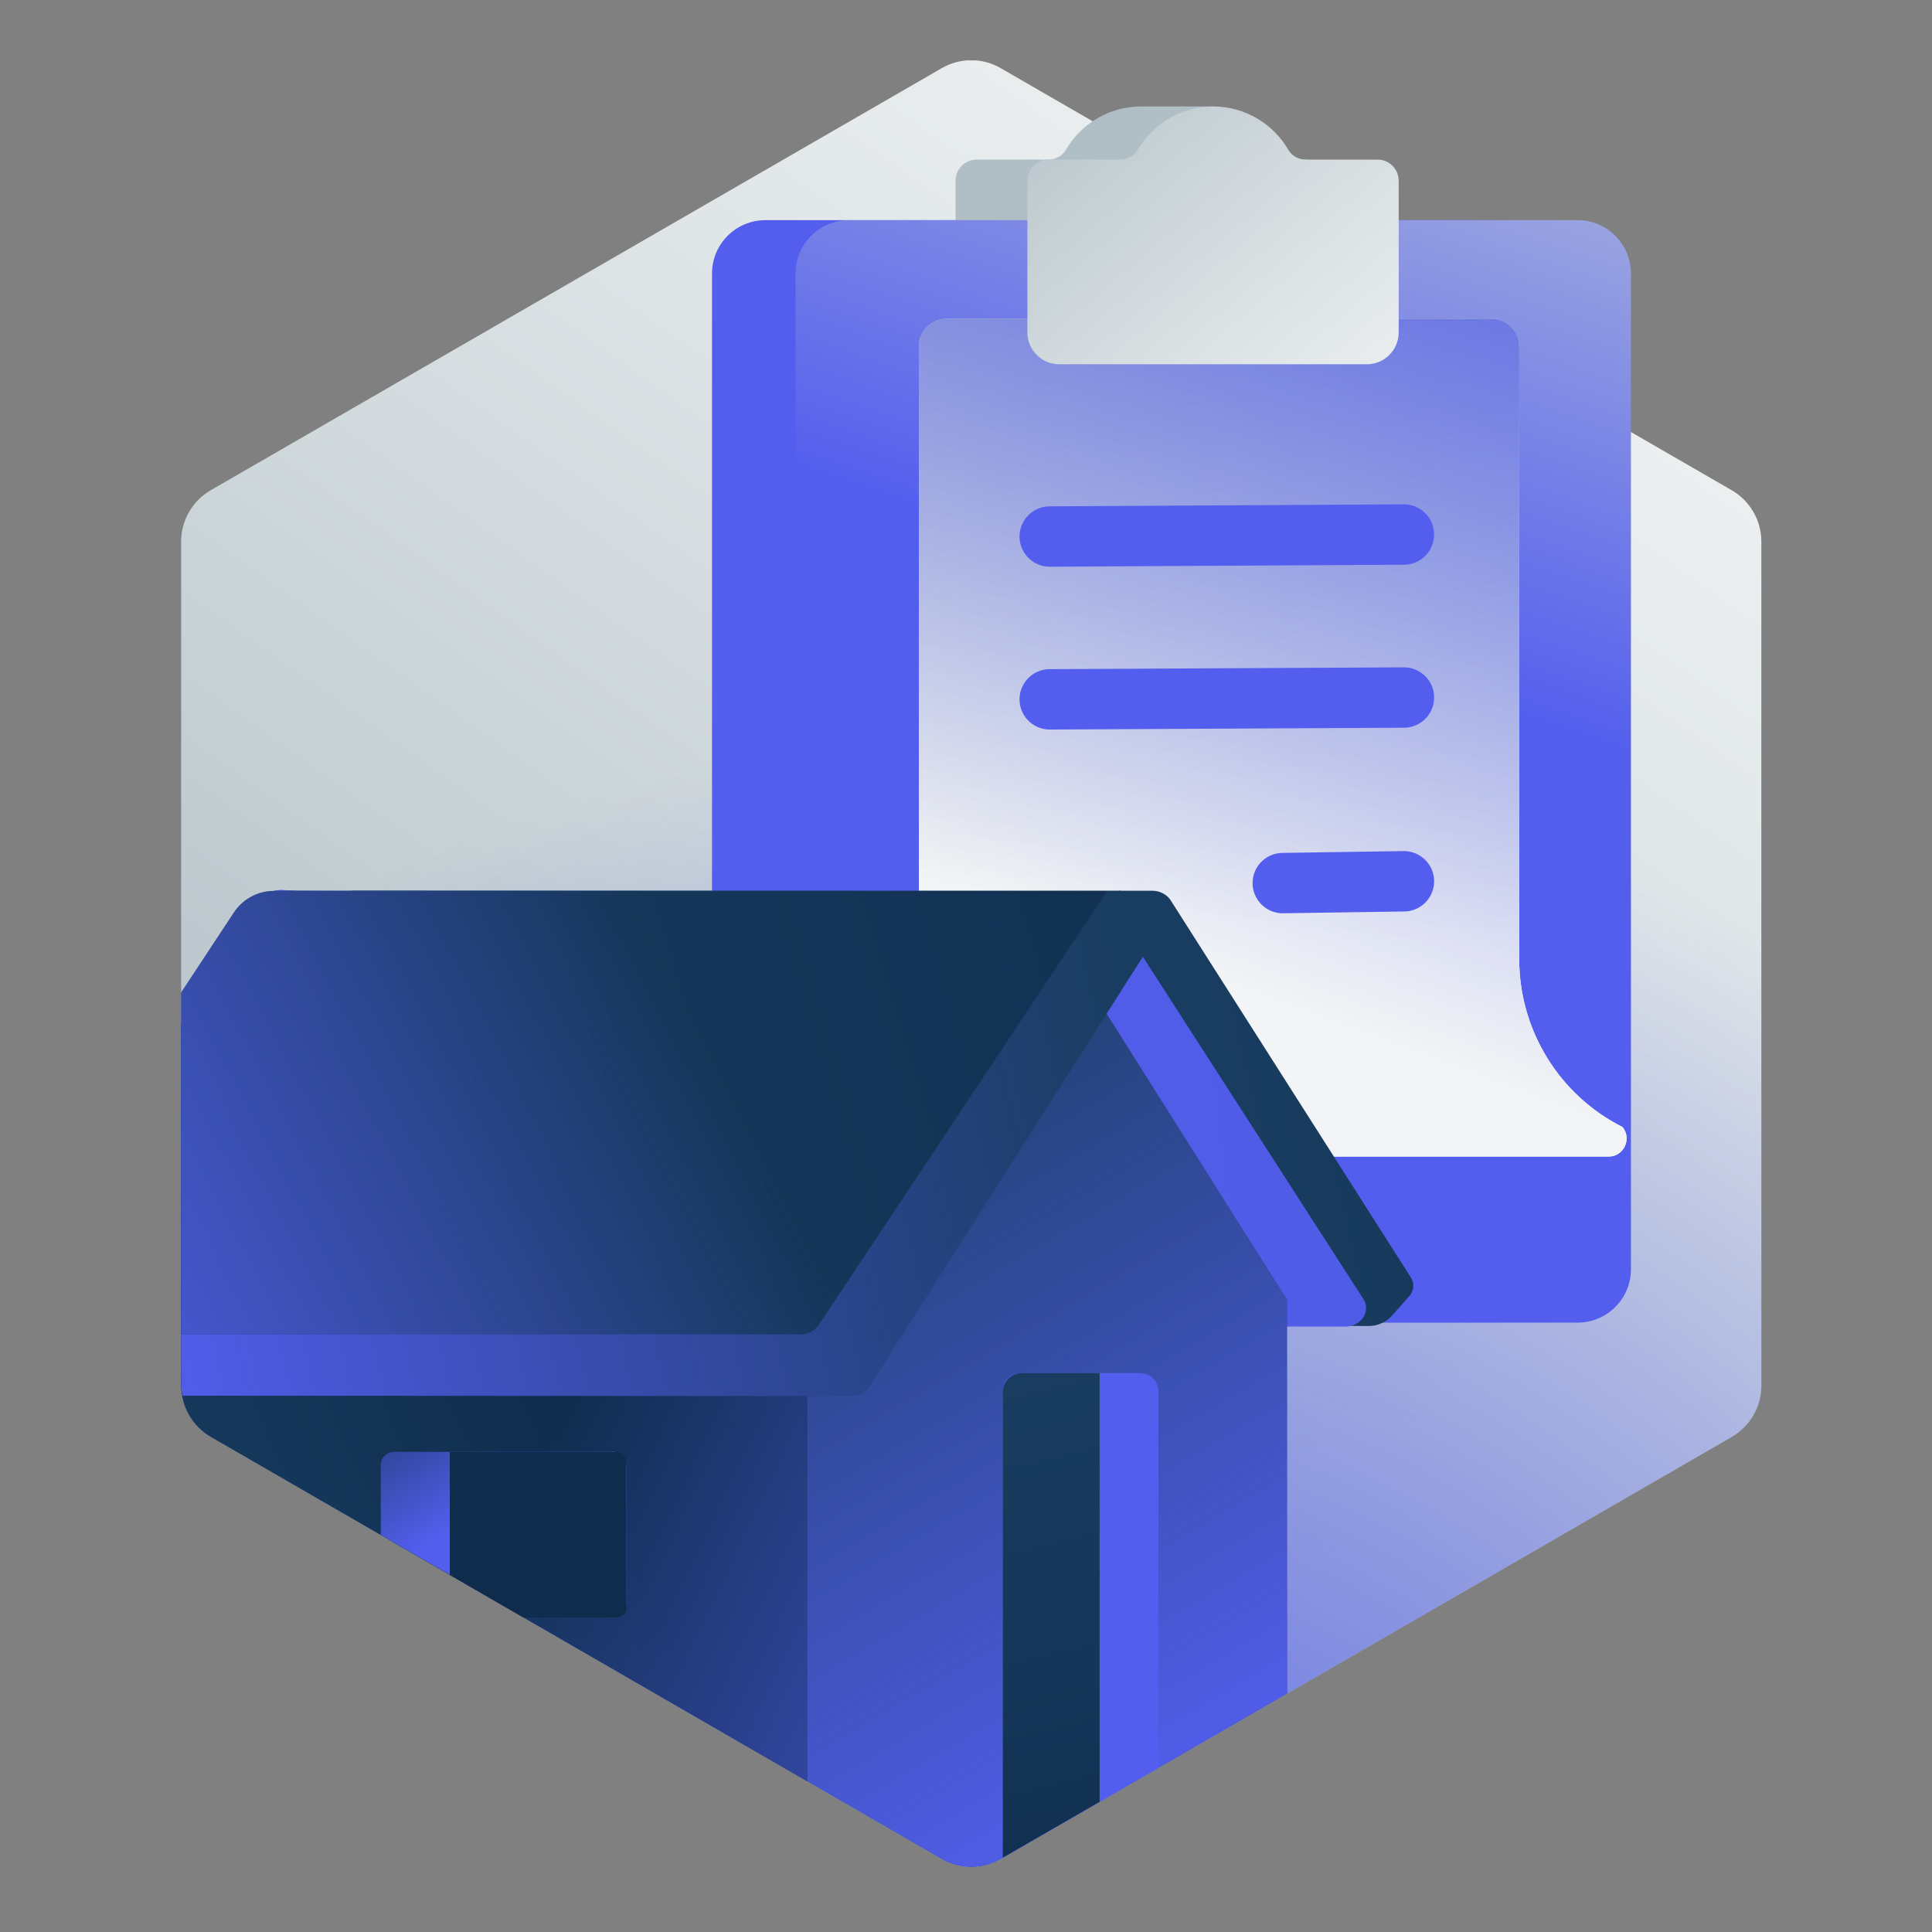 <?xml version="1.0" encoding="UTF-8"?> <svg xmlns="http://www.w3.org/2000/svg" width="96" height="96" viewBox="0 0 96 96" fill="none"><rect x="0" y="0" width="96" height="96" fill="#808080" stroke="none"/><g clip-path="url(#clip0_2653_1347)"><path d="M87.52 68.85V26.91C87.52 25.86 86.96 24.89 86.05 24.36L49.73 3.39C48.82 2.86 47.7 2.86 46.79 3.39L10.47 24.36C9.56 24.89 9 25.86 9 26.91V68.85C9 69.9 9.56 70.87 10.47 71.4L46.79 92.37C47.7 92.9 48.82 92.9 49.73 92.37L86.05 71.4C86.96 70.87 87.52 69.9 87.52 68.85Z" fill="url(#paint0_linear_2653_1347)"></path><path d="M87.52 68.85V26.91C87.52 25.86 86.96 24.89 86.05 24.36L49.73 3.39C48.82 2.86 47.7 2.86 46.79 3.39L10.47 24.36C9.56 24.89 9 25.86 9 26.91V68.85C9 69.9 9.56 70.87 10.47 71.4L46.79 92.37C47.7 92.9 48.82 92.9 49.73 92.37L86.05 71.4C86.96 70.87 87.52 69.9 87.52 68.85Z" fill="url(#paint1_radial_2653_1347)"></path><path d="M74.24 10.94H38.03C36.566 10.94 35.38 12.126 35.38 13.59V63.07C35.38 64.534 36.566 65.72 38.03 65.72H74.24C75.704 65.72 76.89 64.534 76.89 63.07V13.59C76.89 12.126 75.704 10.94 74.24 10.94Z" fill="url(#paint2_linear_2653_1347)"></path><path d="M61.33 7.93C60.97 7.93 60.28 5.29 60.28 5.29H56.7C55.1 5.29 53.71 6.16 52.96 7.45C52.78 7.76 52.44 7.93 52.08 7.93H48.53C47.95 7.93 47.48 8.4 47.48 8.98V13.27C47.48 13.85 47.95 14.32 48.53 14.32H64.87C65.45 14.32 65.92 13.85 65.92 13.27V8.98C65.92 8.4 65.45 7.93 64.87 7.93H61.32H61.33Z" fill="url(#paint3_linear_2653_1347)"></path><path d="M78.39 10.94H42.18C40.717 10.94 39.53 12.126 39.53 13.59V63.07C39.53 64.534 40.717 65.72 42.18 65.72H78.39C79.854 65.72 81.04 64.534 81.04 63.07V13.59C81.04 12.126 79.854 10.94 78.39 10.94Z" fill="url(#paint4_linear_2653_1347)"></path><path d="M79.95 57.47H53.69C49.26 57.47 45.66 53.88 45.66 49.44V17.22C45.66 16.46 46.28 15.84 47.04 15.84H74.11C74.87 15.84 75.49 16.46 75.49 17.22V47.67C75.49 51.19 77.48 54.42 80.62 56C81.1 56.58 80.69 57.47 79.93 57.47H79.95Z" fill="url(#paint5_linear_2653_1347)"></path><path d="M79.95 57.47H53.69C49.26 57.47 45.66 53.88 45.66 49.44V17.22C45.66 16.46 46.28 15.84 47.04 15.84H74.11C74.87 15.84 75.49 16.46 75.49 17.22V47.67C75.49 51.19 77.48 54.42 80.62 56C81.1 56.58 80.69 57.47 79.93 57.47H79.95Z" fill="url(#paint6_linear_2653_1347)"></path><path d="M79.95 57.47H53.69C49.26 57.47 45.66 53.88 45.66 49.44V17.22C45.66 16.46 46.28 15.84 47.04 15.84H74.11C74.87 15.84 75.49 16.46 75.49 17.22V47.67C75.49 51.19 77.48 54.42 80.62 56C81.1 56.58 80.69 57.47 79.93 57.47H79.95Z" fill="url(#paint7_linear_2653_1347)"></path><path d="M64.9 7.93C64.54 7.93 64.2 7.76 64.02 7.45C63.27 6.16 61.87 5.29 60.28 5.29C58.69 5.29 57.28 6.16 56.53 7.45C56.35 7.76 56.01 7.93 55.66 7.93C54.78 7.93 53.17 7.93 52.1 7.93C51.52 7.93 51.05 8.4 51.05 8.98V16.52C51.05 17.39 51.76 18.1 52.63 18.1H67.92C68.79 18.1 69.5 17.39 69.5 16.52V8.98C69.5 8.4 69.03 7.93 68.45 7.93H64.9Z" fill="url(#paint8_linear_2653_1347)"></path><path d="M31.36 65.57L68 65.89C68.46 65.89 68.9 65.69 69.2 65.34L70.03 64.4C70.26 64.14 70.29 63.76 70.1 63.47L58.16 44.72C57.97 44.44 57.63 44.26 57.26 44.26H17.59C16.79 44.26 16.29 45.03 16.69 45.64L29.86 65.84C30.05 66.12 31 65.57 31.37 65.57H31.36Z" fill="url(#paint9_linear_2653_1347)"></path><path d="M27.15 65.92H66.84C67.64 65.92 68.14 65.15 67.74 64.54L55.55 45.62C55.55 45.62 52.73 46.51 52.36 46.51L13.98 44.22C13.18 44.22 12.68 44.99 13.08 45.6L26.25 65.47C26.44 65.75 26.78 65.93 27.15 65.93V65.92Z" fill="url(#paint10_linear_2653_1347)"></path><path d="M52.06 47.45L20.74 54.88C20.03 55.05 19.52 55.68 19.52 56.41V76.62L46.79 92.36C47.7 92.89 48.82 92.89 49.73 92.36L63.95 84.15V64.58L53.64 48.24C53.27 47.98 52.5 47.34 52.05 47.45H52.06Z" fill="url(#paint11_linear_2653_1347)"></path><path d="M52.06 47.45L20.74 54.88C20.03 55.05 19.52 55.68 19.52 56.41V76.62L46.79 92.36C47.7 92.89 48.82 92.89 49.73 92.36L63.95 84.15V64.58L53.64 48.24C53.27 47.98 52.5 47.34 52.05 47.45H52.06Z" fill="url(#paint12_linear_2653_1347)"></path><path d="M9 68.85C9 69.9 9.56 70.87 10.47 71.4L40.11 88.51V49.03L9 59.27V68.84V68.85Z" fill="url(#paint13_linear_2653_1347)"></path><path d="M9 68.85C9 69.9 9.56 70.87 10.47 71.4L40.11 88.51V49.03L9 59.27V68.84V68.85Z" fill="url(#paint14_linear_2653_1347)"></path><path d="M30.37 72.14H19.58C19.21 72.14 18.92 72.44 18.92 72.8V76.27L26.01 80.36H30.38C30.8 80.36 31.14 80.02 31.14 79.59V72.89C31.14 72.47 30.8 72.12 30.38 72.12L30.37 72.14Z" fill="url(#paint15_linear_2653_1347)"></path><path d="M30.65 72.14H22.35V78.26L26 80.37H30.65C30.92 80.37 31.13 80.15 31.13 79.89V72.63C31.13 72.36 30.91 72.15 30.65 72.15V72.14Z" fill="url(#paint16_linear_2653_1347)"></path><path d="M56.7 68.23H50.7C50.22 68.23 49.83 68.62 49.83 69.1V92.31L57.56 87.85V69.11C57.56 68.63 57.17 68.24 56.69 68.24L56.7 68.23Z" fill="url(#paint17_linear_2653_1347)"></path><path d="M49.84 92.3L54.64 89.53V68.23H50.76C50.25 68.23 49.83 68.65 49.83 69.16V92.31L49.84 92.3Z" fill="url(#paint18_linear_2653_1347)"></path><path d="M55.61 44.27H14.3C13.93 44.27 13.58 44.45 13.4 44.73L9 50.92V68.84C9 69.01 9.04 69.18 9.07 69.35L42.29 69.37C42.66 69.37 43.01 69.19 43.19 68.91L57.15 46.97C57.55 46.36 56.41 44.26 55.61 44.26V44.27Z" fill="url(#paint19_linear_2653_1347)"></path><path d="M55.61 44.27H14.3C13.93 44.27 13.58 44.45 13.4 44.73L9 50.92V68.84C9 69.01 9.04 69.18 9.07 69.35L42.29 69.37C42.66 69.37 43.01 69.19 43.19 68.91L57.15 46.97C57.55 46.36 56.41 44.26 55.61 44.26V44.27Z" fill="url(#paint20_linear_2653_1347)"></path><path d="M13.61 44.27C12.81 44.27 12.07 44.67 11.63 45.33L9 49.32V66.3H39.78C40.15 66.3 40.49 66.12 40.68 65.84L55 44.28L13.61 44.26V44.27Z" fill="url(#paint21_linear_2653_1347)"></path><path d="M13.61 44.27C12.81 44.27 12.07 44.67 11.63 45.33L9 49.32V66.3H39.78C40.15 66.3 40.49 66.12 40.68 65.84L55 44.28L13.61 44.26V44.27Z" fill="url(#paint22_linear_2653_1347)"></path><path d="M52.16 26.66L69.76 26.56" stroke="#535EEE" stroke-width="3" stroke-linecap="round" stroke-linejoin="round"></path><path d="M52.16 34.75L69.76 34.66" stroke="#535EEE" stroke-width="3" stroke-linecap="round" stroke-linejoin="round"></path><path d="M63.74 43.88L69.76 43.79" stroke="#535EEE" stroke-width="3" stroke-linecap="round" stroke-linejoin="round"></path></g><defs><linearGradient id="paint0_linear_2653_1347" x1="78.08" y1="6.01" x2="25" y2="80.55" gradientUnits="userSpaceOnUse"><stop stop-color="#F2F4F5"></stop><stop offset="0.33" stop-color="#DFE5E7"></stop><stop offset="0.98" stop-color="#B0BEC5"></stop><stop offset="0.99" stop-color="#B0BEC5"></stop></linearGradient><radialGradient id="paint1_radial_2653_1347" cx="0" cy="0" r="1" gradientUnits="userSpaceOnUse" gradientTransform="translate(50.56 110.7) scale(74.25 74.25)"><stop stop-color="#535EEE"></stop><stop offset="1" stop-color="#535EEE" stop-opacity="0"></stop></radialGradient><linearGradient id="paint2_linear_2653_1347" x1="35.91" y1="2.33" x2="81.51" y2="83.5" gradientUnits="userSpaceOnUse"><stop offset="0.52" stop-color="#535EEE"></stop><stop offset="1" stop-color="#C8D2D7"></stop></linearGradient><linearGradient id="paint3_linear_2653_1347" x1="59.99" y1="18.92" x2="57.64" y2="13.35" gradientUnits="userSpaceOnUse"><stop stop-color="#F2F4F5"></stop><stop offset="0.33" stop-color="#DFE5E7"></stop><stop offset="0.98" stop-color="#B0BEC5"></stop><stop offset="0.99" stop-color="#B0BEC5"></stop></linearGradient><linearGradient id="paint4_linear_2653_1347" x1="48.05" y1="73.92" x2="76.14" y2="-7.82" gradientUnits="userSpaceOnUse"><stop offset="0.52" stop-color="#535EEE"></stop><stop offset="1" stop-color="#C8D2D7"></stop></linearGradient><linearGradient id="paint5_linear_2653_1347" x1="62.15" y1="46.01" x2="66.38" y2="11.14" gradientUnits="userSpaceOnUse"><stop stop-color="#F2F4F5"></stop><stop offset="0.33" stop-color="#DFE5E7"></stop><stop offset="0.98" stop-color="#B0BEC5"></stop><stop offset="0.99" stop-color="#B0BEC5"></stop></linearGradient><linearGradient id="paint6_linear_2653_1347" x1="62.15" y1="46.01" x2="66.38" y2="11.14" gradientUnits="userSpaceOnUse"><stop stop-color="#F2F4F5"></stop><stop offset="0.33" stop-color="#DFE5E7"></stop><stop offset="0.98" stop-color="#B0BEC5"></stop><stop offset="0.99" stop-color="#B0BEC5"></stop></linearGradient><linearGradient id="paint7_linear_2653_1347" x1="75.97" y1="2.75" x2="59.05" y2="48.14" gradientUnits="userSpaceOnUse"><stop stop-color="#535EEE"></stop><stop offset="1" stop-color="#535EEE" stop-opacity="0"></stop></linearGradient><linearGradient id="paint8_linear_2653_1347" x1="69.85" y1="24" x2="49.9" y2="0.75" gradientUnits="userSpaceOnUse"><stop stop-color="#F2F4F5"></stop><stop offset="0.33" stop-color="#DFE5E7"></stop><stop offset="0.98" stop-color="#B0BEC5"></stop><stop offset="0.99" stop-color="#B0BEC5"></stop></linearGradient><linearGradient id="paint9_linear_2653_1347" x1="86.06" y1="44.85" x2="59.8" y2="51.06" gradientUnits="userSpaceOnUse"><stop stop-color="#0F2C4D"></stop><stop offset="0.46" stop-color="#143658"></stop><stop offset="0.99" stop-color="#193D60"></stop></linearGradient><linearGradient id="paint10_linear_2653_1347" x1="34.57" y1="55.79" x2="569.74" y2="-10.53" gradientUnits="userSpaceOnUse"><stop stop-color="#535EEE"></stop><stop offset="1" stop-color="#535EEE" stop-opacity="0"></stop></linearGradient><linearGradient id="paint11_linear_2653_1347" x1="17.88" y1="71.25" x2="37.65" y2="70.55" gradientUnits="userSpaceOnUse"><stop stop-color="#0F2C4D"></stop><stop offset="0.46" stop-color="#143658"></stop><stop offset="0.99" stop-color="#193D60"></stop></linearGradient><linearGradient id="paint12_linear_2653_1347" x1="54.54" y1="92.29" x2="31.87" y2="53.88" gradientUnits="userSpaceOnUse"><stop stop-color="#535EEE"></stop><stop offset="1" stop-color="#535EEE" stop-opacity="0"></stop></linearGradient><linearGradient id="paint13_linear_2653_1347" x1="29.08" y1="71.79" x2="4.03" y2="83.43" gradientUnits="userSpaceOnUse"><stop stop-color="#0F2C4D"></stop><stop offset="0.46" stop-color="#143658"></stop><stop offset="0.99" stop-color="#193D60"></stop></linearGradient><linearGradient id="paint14_linear_2653_1347" x1="64.35" y1="80.18" x2="30.45" y2="64.22" gradientUnits="userSpaceOnUse"><stop stop-color="#535EEE"></stop><stop offset="1" stop-color="#535EEE" stop-opacity="0"></stop></linearGradient><linearGradient id="paint15_linear_2653_1347" x1="24.93" y1="74.33" x2="19.61" y2="66.45" gradientUnits="userSpaceOnUse"><stop stop-color="#535EEE"></stop><stop offset="1" stop-color="#535EEE" stop-opacity="0"></stop></linearGradient><linearGradient id="paint16_linear_2653_1347" x1="40.99" y1="66.85" x2="57.79" y2="55.91" gradientUnits="userSpaceOnUse"><stop stop-color="#0F2C4D"></stop><stop offset="0.46" stop-color="#143658"></stop><stop offset="0.99" stop-color="#193D60"></stop></linearGradient><linearGradient id="paint17_linear_2653_1347" x1="59.59" y1="71.17" x2="78.85" y2="47.8" gradientUnits="userSpaceOnUse"><stop stop-color="#535EEE"></stop><stop offset="1" stop-color="#535EEE" stop-opacity="0"></stop></linearGradient><linearGradient id="paint18_linear_2653_1347" x1="56.16" y1="97.01" x2="49.34" y2="67.82" gradientUnits="userSpaceOnUse"><stop stop-color="#0F2C4D"></stop><stop offset="0.46" stop-color="#143658"></stop><stop offset="0.99" stop-color="#193D60"></stop></linearGradient><linearGradient id="paint19_linear_2653_1347" x1="5.91" y1="61.84" x2="56.01" y2="50.6" gradientUnits="userSpaceOnUse"><stop stop-color="#0F2C4D"></stop><stop offset="0.46" stop-color="#143658"></stop><stop offset="0.99" stop-color="#193D60"></stop></linearGradient><linearGradient id="paint20_linear_2653_1347" x1="5.91" y1="61.84" x2="56.01" y2="50.6" gradientUnits="userSpaceOnUse"><stop stop-color="#535EEE"></stop><stop offset="1" stop-color="#535EEE" stop-opacity="0"></stop></linearGradient><linearGradient id="paint21_linear_2653_1347" x1="74.87" y1="40.67" x2="-3.06" y2="64.27" gradientUnits="userSpaceOnUse"><stop stop-color="#0F2C4D"></stop><stop offset="0.46" stop-color="#143658"></stop><stop offset="0.99" stop-color="#193D60"></stop></linearGradient><linearGradient id="paint22_linear_2653_1347" x1="0.2" y1="69.1" x2="34.56" y2="51.08" gradientUnits="userSpaceOnUse"><stop stop-color="#535EEE"></stop><stop offset="1" stop-color="#535EEE" stop-opacity="0"></stop></linearGradient><clipPath id="clip0_2653_1347"><rect width="78.52" height="89.76" fill="white" transform="translate(9 3)"></rect></clipPath></defs></svg> 